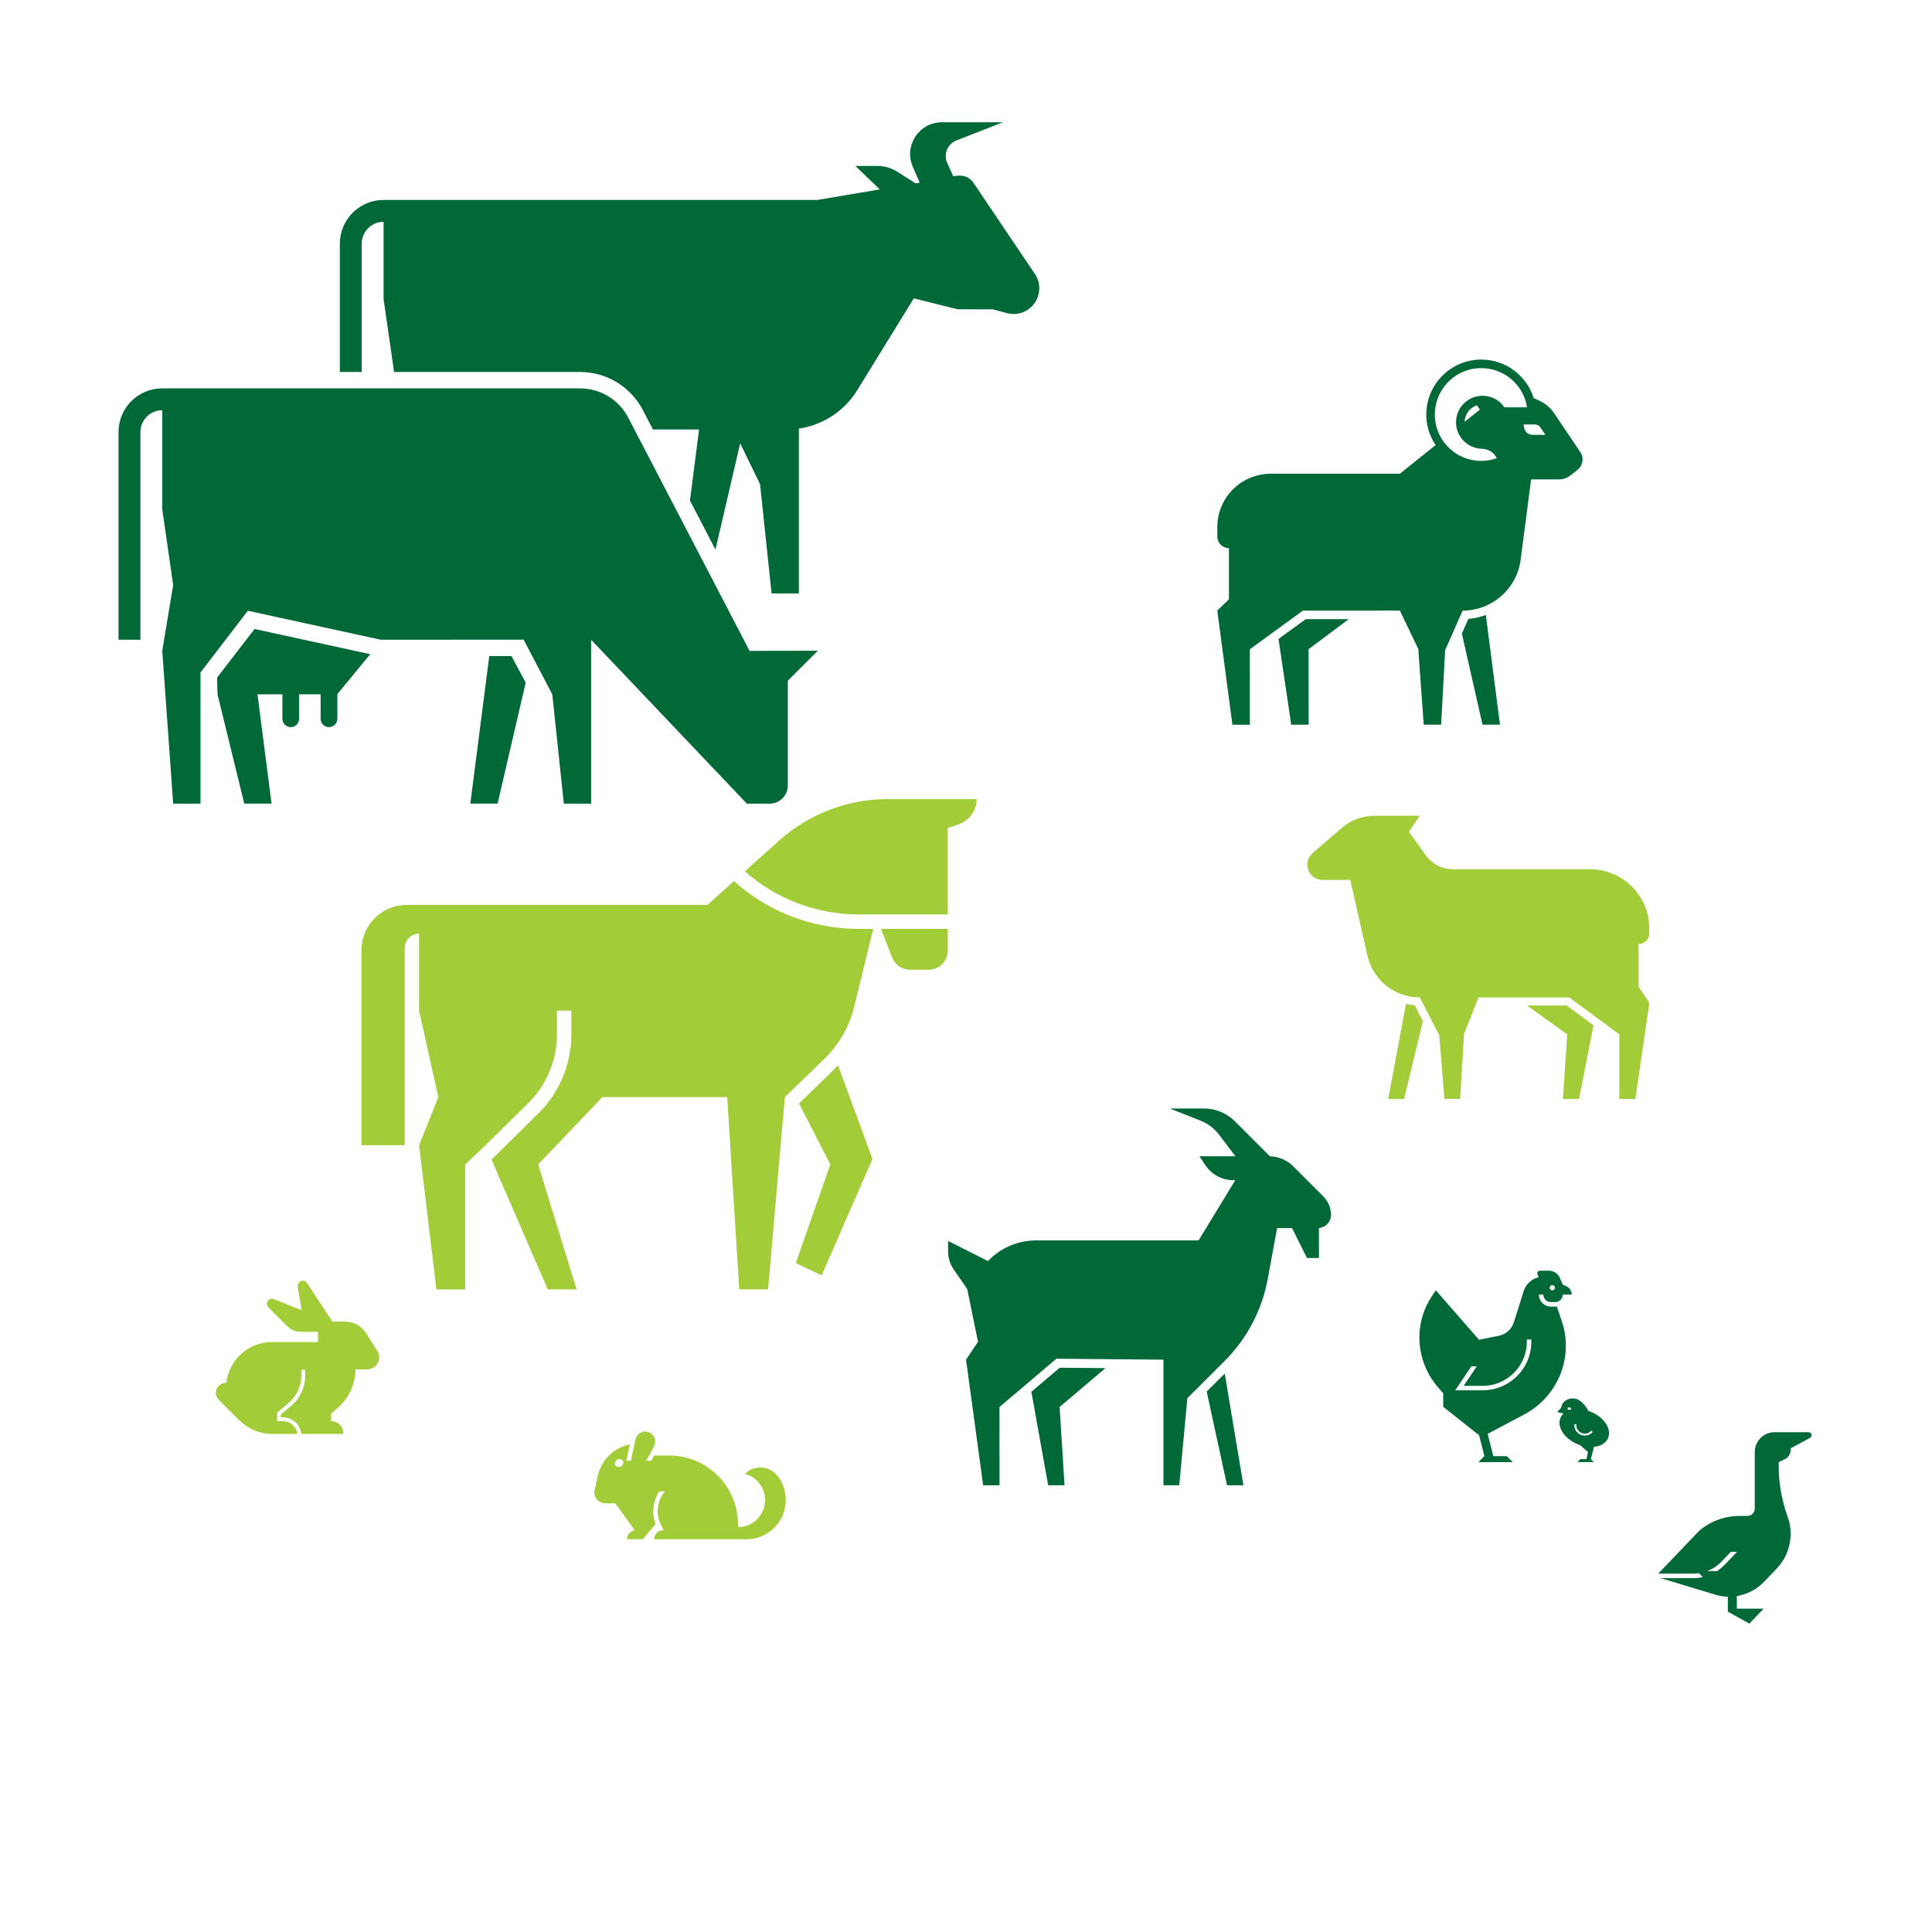<?xml version="1.0" encoding="UTF-8"?>
<!-- Generator: Adobe Illustrator 28.1.0, SVG Export Plug-In . SVG Version: 6.00 Build 0)  -->
<svg xmlns="http://www.w3.org/2000/svg" xmlns:xlink="http://www.w3.org/1999/xlink" version="1.1" id="Layer_1" x="0px" y="0px" viewBox="0 0 600 600" style="enable-background:new 0 0 600 600;" xml:space="preserve">
<style type="text/css">
	.st0{clip-path:url(#SVGID_00000155112763954453267520000010379872751576319887_);}
	.st1{fill:#A3CC39;}
	.st2{fill:#016938;}
</style>
<g>
	<defs>
		<rect id="SVGID_1_" x="25" y="25" width="550" height="550"></rect>
	</defs>
	<clipPath id="SVGID_00000013189417127091636070000009963682778068265907_">
		<use xlink:href="#SVGID_1_" style="overflow:visible;"></use>
	</clipPath>
	<g style="clip-path:url(#SVGID_00000013189417127091636070000009963682778068265907_);">
		<path class="st1" d="M424.68,296.82l-5.35-23.56h-8.6c-2.04,0-3.86-1.31-4.49-3.26c-0.59-1.81-0.04-3.79,1.39-5.04l8.97-7.79    c2.83-2.46,6.46-3.82,10.21-3.82h14.09l-3.32,4.98l5.15,7.21c1.97,2.77,5.16,4.41,8.56,4.41h42.52c4.4,0,8.65,1.57,11.98,4.44    c4.07,3.5,6.42,8.6,6.42,13.96v1.49c0,1.84-1.49,3.33-3.33,3.33v13.27l3.35,4.98l-4.35,29.87l-4.99-0.01v-20.06l-15.54-11.46    h-28.2l-4.49,11.37l-1.19,20.15h-4.89l-1.61-19.79l-6.06-11.74C433.13,309.76,426.4,304.39,424.68,296.82z M439.34,312.19    c-0.91-0.07-1.81-0.22-2.7-0.42l-5.53,29.52h4.95l5.84-24.15L439.34,312.19z M486.52,312.25h-12.31l12.5,8.97l-1.33,20.07h5    l4.5-22.87L486.52,312.25z"></path>
	</g>
	<g style="clip-path:url(#SVGID_00000013189417127091636070000009963682778068265907_);">
		<path class="st2" d="M343.31,424.88l-14.23,12.07l1.52,24.32h-5.08l-5.22-29.05l8.8-7.46L343.31,424.88z M413.36,377.31    c0-2.15-0.86-4.21-2.37-5.73l-9.39-9.39c-1.92-1.92-4.51-3.02-7.22-3.09l-10.86-10.86c-2.55-2.55-6.02-3.99-9.63-3.99h-10.61    l9.51,3.76c2.32,0.92,4.34,2.45,5.85,4.44l5.03,6.64h-11.19l1.91,2.83c1.95,2.88,5.2,4.61,8.68,4.61h0.55l-11.39,18.69h-50.5    c-5.56,0-10.88,2.26-14.74,6.25l-0.17,0.17l-12.38-6.26v3.32c0,1.95,0.59,3.84,1.69,5.45l4.24,6.17l3.36,16.37l-3.72,5.57    l5.32,39.02h5.08l-0.01-24.33l17.68-14.99l33.24,0.3v39.01l4.9,0l2.53-27.07l11.48-11.44c7-6.97,11.7-15.91,13.49-25.63    l2.89-15.74h4.64l4.64,9.29h3.72v-9.31C411.72,381.19,413.36,379.44,413.36,377.31z M374.75,432.17l6.32,29.1h5.08l-5.79-34.69    L374.75,432.17z"></path>
	</g>
	<g style="clip-path:url(#SVGID_00000013189417127091636070000009963682778068265907_);">
		<path class="st1" d="M117.18,419.47l-3.55-5.51c-1.41-2.2-3.85-3.53-6.46-3.53h-3.94l-7.85-11.97c-0.42-0.63-1.22-0.89-1.93-0.6v0    c-0.69,0.28-1.09,1-0.97,1.73l1.2,7.32l-8.63-3.47c-0.68-0.27-1.46-0.04-1.88,0.56c-0.43,0.63-0.36,1.47,0.18,2.01l5.82,5.82    c1.14,1.14,2.68,1.78,4.29,1.78h5.29v3.17H84.48c-7.35,0-13.39,5.55-14.18,12.69h-0.18c-1.7,0-3.08,1.38-3.08,3.08    c0,0.82,0.32,1.6,0.9,2.18l6.43,6.43l0.01-0.03c2.58,2.59,6.15,4.19,10.1,4.19h7.89c-0.29-2.23-2.21-3.96-4.52-3.96h-1.78v-2.66    l3.56-3c2.52-2.13,3.97-5.24,3.97-8.54v-1.73h1.19v1.73c0,3.65-1.6,7.09-4.39,9.45l-3.14,2.64v0.91h0.59    c2.97,0,5.42,2.26,5.72,5.15h13.04v-0.2c0-2.08-1.69-3.77-3.77-3.77v-2.38l1.92-1.62c3.56-3,5.61-7.41,5.61-12.06H114    c1.43,0,2.73-0.8,3.38-2.07l0,0C117.99,422.04,117.91,420.6,117.18,419.47z M-403.02,74.65c-0.82,0-1.52-0.6-1.64-1.42l-0.18-1.26    h1.64c0.82,0,1.52,0.6,1.64,1.42l0.18,1.26H-403.02z"></path>
	</g>
	<g style="clip-path:url(#SVGID_00000013189417127091636070000009963682778068265907_);">
		<path class="st2" d="M158.85,203.75l4.41,8.24l-8.73,37.58h-8.47l5.89-45.82L158.85,203.75z M67.56,215.67l8.3,33.9h8.47    l-4.36-33.94h7.73v7.59c0,1.43,1.16,2.6,2.6,2.6c1.43,0,2.6-1.16,2.6-2.6v-7.59h6.67v7.59c0,1.43,1.16,2.6,2.6,2.6    c1.43,0,2.6-1.16,2.6-2.6v-7.66l10.21-12.4l-35.93-7.82l-11.63,15.1L67.56,215.67z M180.11,120.61H50.39    c-7.5,0-13.58,6.08-13.58,13.58v64.48h6.79v-64.48c0-3.74,3.05-6.79,6.79-6.79v30.76l3.39,23.55l-3.39,20.36l3.39,47.51h8.48    v-40.73l14.7-19.17l41.29,8.99l44.37-0.01l8.9,16.98l3.58,33.94h8.48v-50.91l48.36,50.91h7.07c3.12,0,5.66-2.53,5.66-5.66v-32.52    l9.33-9.33l-21.21,0.07l-37.67-72.41C192.22,124.12,186.43,120.61,180.11,120.61z M320.99,84.48l-18.6-27.61    c-1.53-2.22-3.59-2.66-6.36-2.12l-1.87-4.19c-1.2-2.7,0.09-5.85,2.84-6.93l14.47-5.66h-18.95c-7.09,0-11.86,7.26-9.06,13.77    l2.15,4.99l-1.27,0.21l-5.75-3.65c-1.8-1.14-3.89-1.75-6.02-1.75h-6.92l7.57,7.28L253.8,62.1H119.12    c-7.49,0-13.58,6.09-13.58,13.58v39.84h6.79V75.68c0-3.74,3.04-6.79,6.79-6.79v23.97l3.27,22.66h57.72    c8.24,0,15.73,4.54,19.55,11.86l3.12,6l14.32,0l-2.83,22.07l7.93,15.23l7.67-33l6.17,12.68l3.58,33.94h8.48v-51.2    c7.44-1.09,14.11-5.4,18.12-11.91l17.57-28.53l13.58,3.39l10.95,0.02l3.92,1.04c3.22,1.07,6.77,0,8.85-2.69    C323.34,91.47,323.31,87.37,320.99,84.48z"></path>
	</g>
	<g style="clip-path:url(#SVGID_00000013189417127091636070000009963682778068265907_);">
		<path class="st2" d="M481.62,404.37h1.42c1.26,0,2.29-1.03,2.29-2.29v-0.03h1.39h1.39c0-1.13-0.67-2.15-1.7-2.61l-1.09-0.49    l-0.87-2.04c-0.59-1.39-1.96-2.29-3.47-2.29h-2.75c-0.59,0-0.99,0.61-0.75,1.15l0.31,0.71l0.07,0.17    c-2.18,0.51-3.99,2.13-4.68,4.34l-3.04,9.66c-0.67,2.14-2.46,3.74-4.65,4.18l-6.18,1.24l-13.4-15.35l-1.16,1.72    c-2.58,3.8-3.95,8.29-3.95,12.89v0c0,5.62,2,11.06,5.65,15.34l1.75,2.05v4.18l11.15,8.82l1.63,6.5l-1.86,1.86h10.68l-1.86-1.86    h-4.18l-1.75-6.93l11.33-6c4.92-2.6,8.8-6.81,11.01-11.93c2.32-5.39,2.57-11.45,0.69-17.01l-1.54-4.58v-0.03    c-0.14,0.02-0.29,0.03-0.44,0.03h-1.42c-2.05,0-3.72-1.67-3.72-3.72h1.39C479.3,403.33,480.34,404.37,481.62,404.37z     M482.09,399.1c0.45,0,0.81,0.36,0.81,0.81s-0.36,0.81-0.81,0.81c-0.45,0-0.81-0.36-0.81-0.81S481.64,399.1,482.09,399.1z     M475.58,416.65c0,3.02-0.89,5.95-2.58,8.45c-2.82,4.18-7.51,6.67-12.55,6.67h-8.53l5.02-7.43h1.68l-4.08,6.04h5.91    c4.58,0,8.83-2.27,11.39-6.06c1.53-2.28,2.34-4.93,2.34-7.68v-0.65h1.39V416.65z M494.12,438.47c-0.28-0.12-0.56-0.22-0.84-0.32    c0,0-1.88-3.86-4.76-3.86c-2,0-3.62,1.29-3.64,2.88l-1.28,1.35l1.99,0.47c-0.42,0.38-0.76,0.84-0.98,1.37    c-1.17,2.77,1.2,6.41,5.29,8.14c0.28,0.12,0.57,0.23,0.85,0.32h0l2.43,2.12l-0.51,2.2h-1.85l-0.93,0.93h5.1l-0.93-0.93l0.97-3.79    c2.05-0.22,3.71-1.17,4.37-2.74C500.58,443.84,498.21,440.19,494.12,438.47z M487.36,437.85c-0.32,0-0.57-0.18-0.57-0.39    c0-0.22,0.26-0.39,0.57-0.39c0.32,0,0.57,0.18,0.57,0.39C487.93,437.67,487.67,437.85,487.36,437.85z M492.17,445.84    c-0.52,0-1.05-0.13-1.53-0.38c-1.15-0.62-1.81-1.86-1.69-3.15l0.3,0.03l0.31,0l0,0.03c-0.1,1.05,0.44,2.05,1.37,2.55    c1.08,0.58,2.45,0.33,3.24-0.61l0.47,0.4C494.02,445.44,493.1,445.84,492.17,445.84z"></path>
	</g>
	<g style="clip-path:url(#SVGID_00000013189417127091636070000009963682778068265907_);">
		<path class="st2" d="M538.8,487.94l-5.91,6.19l-5.81-6.19H538.8z M562.62,445.72c0,0.34-0.19,0.66-0.49,0.82l-6.02,3.24v0.46    c0,1.26-0.72,2.4-1.86,2.94l-1.86,0.89v1.16c0,5.38,0.94,10.71,2.77,15.77v0c2.03,5.59,0.71,11.85-3.4,16.15l-3.9,4.07    c-2.28,2.38-5.26,3.93-8.48,4.45v3.91h8.36l-4.48,4.65l-6.66-3.72v-4.65c-1.35-0.03-2.7-0.25-3.99-0.64l-16.89-5.12h10.22    c3.61,0,7.12-1.49,9.62-4.1l0,0l0,0l3.91-4.07h-1.93l-2.99,3.11l0,0c-0.39,0.4-0.81,0.78-1.24,1.12c-2.09,1.63-4.7,2.55-7.38,2.55    h-10.95l12.74-13.33c3.48-2.95,7.9-4.59,12.51-4.59h2.41c1.28,0,2.32-1.04,2.32-2.32v-17.55c0-3.39,2.75-6.13,6.13-6.13h10.59    C562.2,444.79,562.62,445.2,562.62,445.72z"></path>
	</g>
	<g style="clip-path:url(#SVGID_00000013189417127091636070000009963682778068265907_);">
		<path class="st1" d="M259.18,331.99c0.37-0.36,0.74-0.73,1.09-1.11l10.68,29.05l-15.77,36.13l-8.04-3.79l10.72-30.66l-9.72-18.92    L259.18,331.99z M187.07,340.72h38.77l3.73,59.7h8.96l5.22-59.7l12.31-11.94c4.53-4.39,7.72-9.97,9.22-16.1l5.91-24.2h-4.39    c-14.49,0-28.16-5.25-38.86-14.85l-8.24,7.39H126.3c-7.76,0-14.05,6.29-14.05,14.05v60.58h13.43v-61.2c0-1.24,0.5-2.36,1.31-3.16    c0.81-0.81,1.93-1.31,3.16-1.31v23.88l5.97,26.87l-5.97,14.93l5.38,44.78h8.96v-38.81l6.23-5.92l13.35-13.14    c5.65-5.56,8.89-13.29,8.89-21.22v-7.49h4.48v7.49c0,9.12-3.73,18.01-10.22,24.41l-14.58,14.35l17.47,40.32h8.96l-11.94-38.81    L187.07,340.72z M294.34,284v-26.87l3.29-1.1c1.69-0.56,3.1-1.63,4.1-3.02c1-1.38,1.57-3.06,1.57-4.84h-27.64    c-12.45,0-24.46,4.6-33.73,12.91l-10.61,9.52c9.82,8.65,22.3,13.39,35.5,13.39H294.34z M277.08,297.39    c0.9,2.28,3.09,3.77,5.54,3.77h5.78c3.28,0,5.95-2.66,5.95-5.95v-6.74h-20.77L277.08,297.39z"></path>
	</g>
	<g style="clip-path:url(#SVGID_00000013189417127091636070000009963682778068265907_);">
		<path class="st1" d="M241.4,458.27c-2.47-3.09-7.06-3.39-9.92-0.66l-0.12,0.11c3.72,0.99,6.43,4.47,6.23,8.55    c-0.21,4.44-3.94,8.01-8.41,8.01c0,0,0,0,0,0v-0.9c0-11.8-9.57-21.37-21.37-21.37h-4.64l-0.89,1.66h-1.58l2.37-4.44    c0.4-0.75,0.52-1.63,0.27-2.45c-0.41-1.32-1.64-2.24-3.1-2.2c-0.28,0.01-0.57,0.06-0.83,0.15c-1.08,0.38-1.82,1.22-2.06,2.29    l-1.45,6.64h-1.43l1.12-5.1c-4.9,1.01-8.87,4.81-9.97,9.85l-0.95,4.34c-0.46,2.12,1.15,4.12,3.32,4.12h3.1l6.04,8.39    c-1.34,0.19-2.37,1.33-2.37,2.72v0.04h4.85v0l4.01-4.73c-1.34-3.4-0.86-7.2,1.13-10.13h1.74c-2.01,2.39-2.73,5.64-1.9,8.67    c0.15,0.55,0.37,1.08,0.62,1.59l0.88,1.82h-0.15c-1.54,0-2.79,1.25-2.79,2.79c0,0,28.72,0,28.73,0    c6.71-0.01,12.14-5.45,12.14-12.16C244.06,462.98,243.06,460.34,241.4,458.27z M192.89,455.37c-0.6,0.36-1.36,0.23-1.81-0.28    c-0.25-0.63-0.01-1.37,0.59-1.73c0.6-0.36,1.36-0.23,1.81,0.28C193.73,454.27,193.5,455.01,192.89,455.37z"></path>
	</g>
	<g style="clip-path:url(#SVGID_00000013189417127091636070000009963682778068265907_);">
		<path class="st2" d="M405.5,192.29l13.36-0.01l-12.47,9.34l0.02,23.43H401l-3.95-26.62L405.5,192.29z M453.99,196.77l6.42,28.29    h5.42l-4.39-34.07c-1.72,0.64-3.54,1.06-5.43,1.22L453.99,196.77z M489.85,145.98l-2.14,1.67c-1.02,0.8-2.28,1.23-3.57,1.23h-8.64    l-3.25,24.94c-0.59,4.52-2.81,8.48-6.03,11.3c-3.22,2.82-7.42,4.51-11.98,4.51l-5.44,12.3l-1.24,23.13h-5.41l-1.69-23.52    l-5.71-11.92l-30.12,0.02l-16.48,11.99v23.44h-5.41l-4.7-35.46l3.62-3.5v-15.88c-2,0-3.61-1.62-3.61-3.61v-2.9    c0-4.68,1.97-9.14,5.43-12.29c3.06-2.78,7.04-4.32,11.18-4.32h40.09l11.09-8.88c-1.82-2.72-2.89-5.98-2.89-9.49    c0-9.41,7.65-17.07,17.07-17.07c7.61,0,14.11,5,16.29,11.95l1.95,0.92c1.75,0.83,3.26,2.11,4.35,3.73l8.16,12.1    C491.98,142.17,491.59,144.63,489.85,145.98z M474.24,126.49c-1.15-7.45-8.01-12.95-15.87-12.08    c-6.86,0.76-12.27,6.44-12.74,13.32c-0.57,8.39,6.1,15.4,14.37,15.4c1.69,0,3.32-0.28,4.87-0.85l-0.47-0.7    c-0.94-1.38-2.5-2.17-4.17-2.21c-0.03,0-0.06,0-0.08,0c-3.99-0.12-7.39-3.19-7.9-7.15c-0.64-5.01,3.27-9.31,8.17-9.31    c2.73,0,5.27,1.35,6.79,3.58H474.24z M458.65,125.87c-2.16,0.73-3.73,2.74-3.79,5.12l4.74-3.8L458.65,125.87z M479.95,135.04    l-1.64-2.4c-0.35-0.51-0.93-0.82-1.56-0.82h-3.6l0.19,1.04c0.23,1.26,1.32,2.18,2.61,2.18    C476.51,135.04,479.95,135.04,479.95,135.04z"></path>
	</g>
</g>
</svg>
